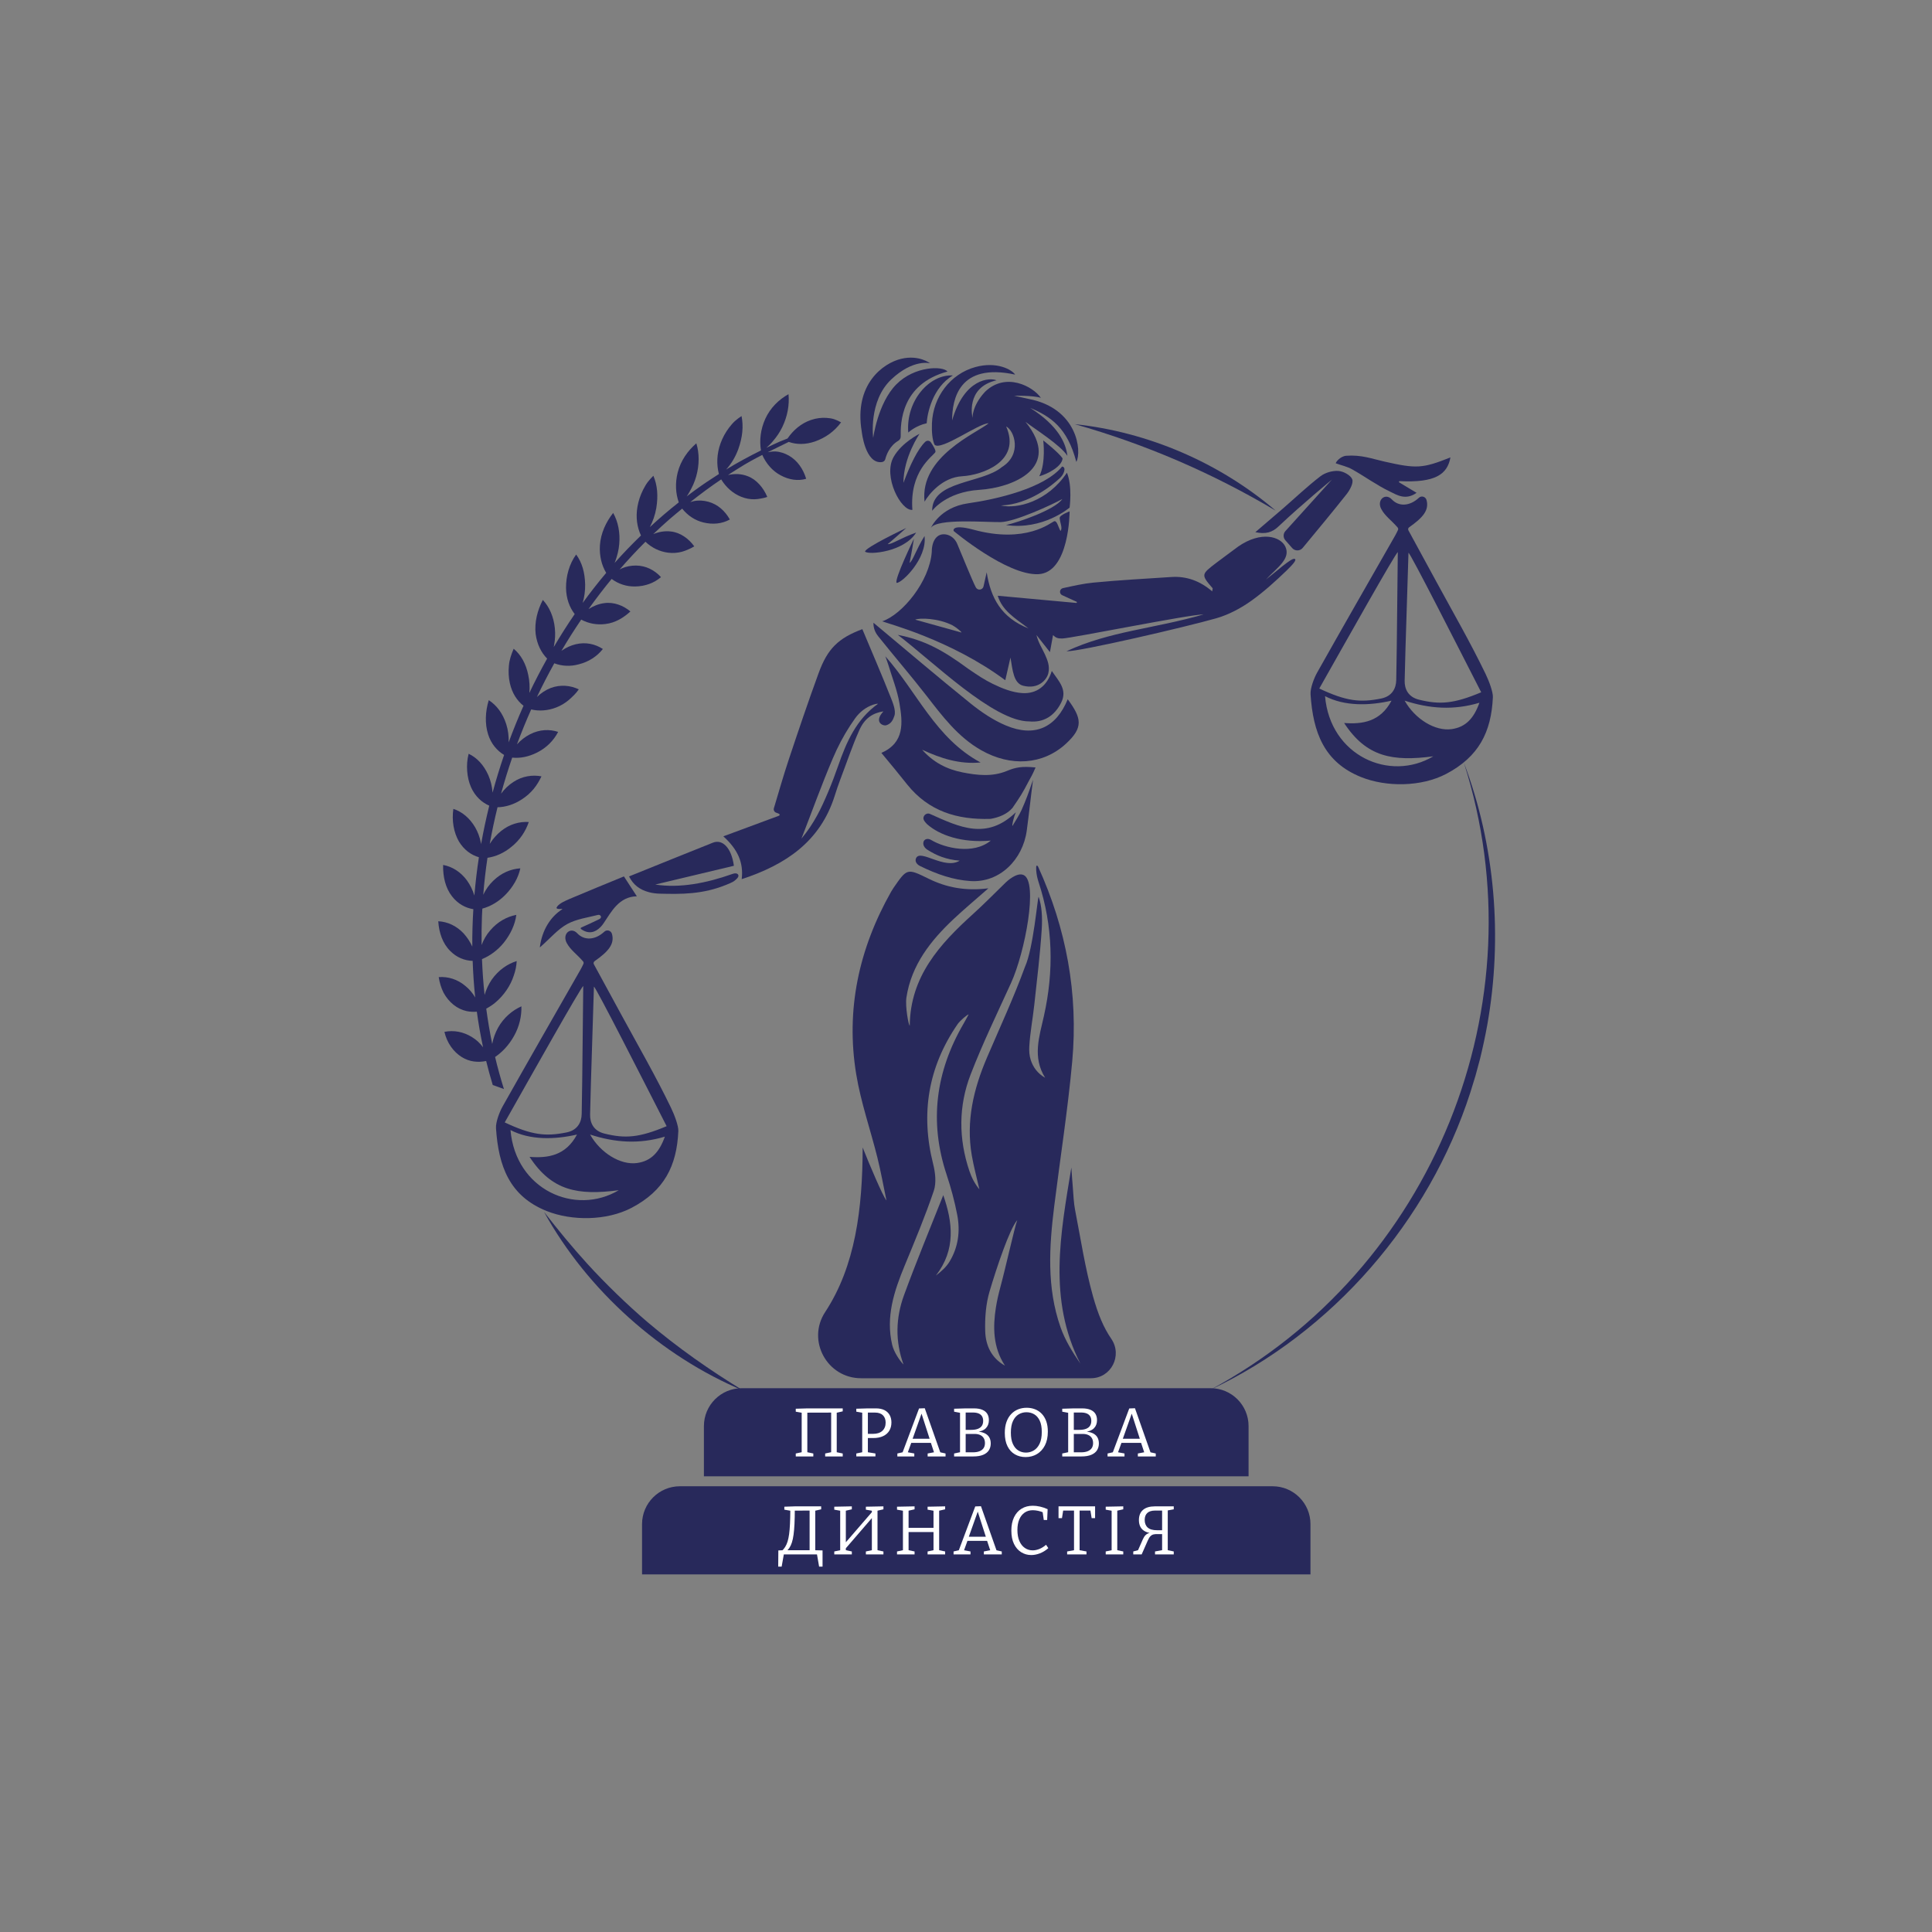 <?xml version="1.0" encoding="UTF-8" standalone="no"?> <svg xmlns:inkscape="http://www.inkscape.org/namespaces/inkscape" xmlns:sodipodi="http://sodipodi.sourceforge.net/DTD/sodipodi-0.dtd" xmlns:xlink="http://www.w3.org/1999/xlink" xmlns="http://www.w3.org/2000/svg" xmlns:svg="http://www.w3.org/2000/svg" version="1.1" id="svg1" width="1440" height="1440" viewBox="0 0 1440 1440" sodipodi:docname="logo.svg" inkscape:version="1.4 (86a8ad7, 2024-10-11)"><rect x="0" y="0" width="1440" height="1440" fill="#808080" stroke="none"/><defs id="defs1"><clipPath id="clipPath2"><path d="M 0,1080 H 1080 V 0 H 0 Z" transform="translate(-732.561,-199.913)" id="path2"></path></clipPath><clipPath id="clipPath4"><path d="M 0,1080 H 1080 V 0 H 0 Z" transform="translate(-568.64,-397.927)" id="path4"></path></clipPath><clipPath id="clipPath6"><path d="M 0,1080 H 1080 V 0 H 0 Z" transform="translate(-537.461,-726.414)" id="path6"></path></clipPath><clipPath id="clipPath8"><path d="M 0,1080 H 1080 V 0 H 0 Z" transform="translate(-337.852,-446.333)" id="path8"></path></clipPath><clipPath id="clipPath10"><path d="M 0,1080 H 1080 V 0 H 0 Z" transform="translate(-793.192,-688.883)" id="path10"></path></clipPath><clipPath id="clipPath12"><path d="M 0,1080 H 1080 V 0 H 0 Z" transform="translate(-490.844,-686.593)" id="path12"></path></clipPath><clipPath id="clipPath14"><path d="M 0,1080 H 1080 V 0 H 0 Z" transform="translate(-494.926,-713.097)" id="path14"></path></clipPath><clipPath id="clipPath16"><path d="M 0,1080 H 1080 V 0 H 0 Z" transform="translate(-488.269,-731.881)" id="path16"></path></clipPath><clipPath id="clipPath18"><path d="M 0,1080 H 1080 V 0 H 0 Z" transform="translate(-512.117,-600.334)" id="path18"></path></clipPath><clipPath id="clipPath20"><path d="M 0,1080 H 1080 V 0 H 0 Z" transform="translate(-501.883,-725.106)" id="path20"></path></clipPath><clipPath id="clipPath22"><path d="M 0,1080 H 1080 V 0 H 0 Z" transform="translate(-351.647,-590.077)" id="path22"></path></clipPath><clipPath id="clipPath24"><path d="M 0,1080 H 1080 V 0 H 0 Z" transform="translate(-718.548,-783.128)" id="path24"></path></clipPath><clipPath id="clipPath26"><path d="M 0,1080 H 1080 V 0 H 0 Z" transform="translate(-301.756,-550.358)" id="path26"></path></clipPath><clipPath id="clipPath28"><path d="M 0,1080 H 1080 V 0 H 0 Z" transform="translate(-752.527,-825.225)" id="path28"></path></clipPath><clipPath id="clipPath30"><path d="M 0,1080 H 1080 V 0 H 0 Z" transform="translate(-533.089,-783.188)" id="path30"></path></clipPath><clipPath id="clipPath32"><path d="M 0,1080 H 1080 V 0 H 0 Z" transform="translate(-520.33,-784.839)" id="path32"></path></clipPath><clipPath id="clipPath34"><path d="M 0,1080 H 1080 V 0 H 0 Z" transform="translate(-521.085,-794.468)" id="path34"></path></clipPath><clipPath id="clipPath36"><path d="M 0,1080 H 1080 V 0 H 0 Z" transform="translate(-583.177,-833.794)" id="path36"></path></clipPath><clipPath id="clipPath38"><path d="M 0,1080 H 1080 V 0 H 0 Z" transform="translate(-517.223,-833.022)" id="path38"></path></clipPath><clipPath id="clipPath40"><path d="M 0,1080 H 1080 V 0 H 0 Z" transform="translate(-507.726,-838.197)" id="path40"></path></clipPath><clipPath id="clipPath42"><path d="M 0,1080 H 1080 V 0 H 0 Z" transform="translate(-494.884,-823.343)" id="path42"></path></clipPath><clipPath id="clipPath44"><path d="M 0,1080 H 1080 V 0 H 0 Z" transform="translate(-506.58,-784.839)" id="path44"></path></clipPath><clipPath id="clipPath46"><path d="M 0,1080 H 1080 V 0 H 0 Z" transform="translate(-510.891,-778.868)" id="path46"></path></clipPath><clipPath id="clipPath48"><path d="M 0,1080 H 1080 V 0 H 0 Z" transform="translate(-455.54,-833.204)" id="path48"></path></clipPath><clipPath id="clipPath50"><path d="M 0,1080 H 1080 V 0 H 0 Z" transform="translate(-697.958,-254.723)" id="path50"></path></clipPath><clipPath id="clipPath52"><path d="M 0,1080 H 1080 V 0 H 0 Z" transform="translate(-818.261,-653.804)" id="path52"></path></clipPath><clipPath id="clipPath54"><path d="M 0,1080 H 1080 V 0 H 0 Z" transform="translate(-600.814,-842.892)" id="path54"></path></clipPath><clipPath id="clipPath56"><path d="M 0,1080 H 1080 V 0 H 0 Z" transform="translate(-415.675,-302.557)" id="path56"></path></clipPath><clipPath id="clipPath58"><path d="M 0,1080 H 1080 V 0 H 0 Z" transform="translate(-439.18,-213.416)" id="path58"></path></clipPath><clipPath id="clipPath60"><path d="M 0,1080 H 1080 V 0 H 0 Z" transform="translate(-466.362,-211.068)" id="path60"></path></clipPath><clipPath id="clipPath62"><path d="M 0,1080 H 1080 V 0 H 0 Z" transform="translate(-501.436,-211.068)" id="path62"></path></clipPath><clipPath id="clipPath64"><path d="M 0,1080 H 1080 V 0 H 0 Z" transform="translate(-541.4,-220.462)" id="path64"></path></clipPath><clipPath id="clipPath66"><path d="M 0,1080 H 1080 V 0 H 0 Z" transform="translate(-576.475,-210.721)" id="path66"></path></clipPath><clipPath id="clipPath68"><path d="M 0,1080 H 1080 V 0 H 0 Z" transform="translate(-596.535,-211.068)" id="path68"></path></clipPath><clipPath id="clipPath70"><path d="M 0,1080 H 1080 V 0 H 0 Z" transform="translate(-627.914,-236.287)" id="path70"></path></clipPath><clipPath id="clipPath72"><path d="M 0,1080 H 1080 V 0 H 0 Z" transform="translate(-649.629,-224.004)" id="path72"></path></clipPath><clipPath id="clipPath74"><path d="M 0,1080 H 1080 V 0 H 0 Z" transform="translate(-444.837,-265.835)" id="path74"></path></clipPath><clipPath id="clipPath76"><path d="M 0,1080 H 1080 V 0 H 0 Z" transform="translate(-489.113,-290.361)" id="path76"></path></clipPath><clipPath id="clipPath78"><path d="M 0,1080 H 1080 V 0 H 0 Z" transform="translate(-509.981,-275.23)" id="path78"></path></clipPath><clipPath id="clipPath80"><path d="M 0,1080 H 1080 V 0 H 0 Z" transform="translate(-543.823,-268.146)" id="path80"></path></clipPath><clipPath id="clipPath82"><path d="M 0,1080 H 1080 V 0 H 0 Z" transform="translate(-573.508,-267.992)" id="path82"></path></clipPath><clipPath id="clipPath84"><path d="M 0,1080 H 1080 V 0 H 0 Z" transform="translate(-604.27,-268.146)" id="path84"></path></clipPath><clipPath id="clipPath86"><path d="M 0,1080 H 1080 V 0 H 0 Z" transform="translate(-627.487,-275.23)" id="path86"></path></clipPath></defs><g id="layer-MC0" inkscape:groupmode="layer" inkscape:label="Слой 1"><g id="g86"><path id="path1" d="m 0,0 h -373.748 v 28.089 c 0,11.7 9.485,21.184 21.184,21.184 h 331.38 C -9.484,49.273 0,39.789 0,28.089 Z" style="fill:#28295b;fill-opacity:1;fill-rule:nonzero;stroke:none" transform="matrix(1.333,0,0,-1.333,976.749,1173.45)" clip-path="url(#clipPath2)"></path><path id="path3" d="m 0,0 c -4.241,-4.828 -11.43,-26.243 -15.434,-39.724 -2.118,-7.128 -2.712,-14.984 -2.467,-22.462 0.254,-7.793 3.401,-14.912 11.061,-19.186 -6.8,10.308 -6.779,21.768 -5.105,32.446 0.599,3.817 1.467,7.581 2.475,11.311 C -6.429,-26.357 -1.511,-4.117 0,0 m -27.188,114.997 c -0.409,0.233 -4.702,-3.287 -6.189,-5.453 -16.464,-23.976 -20.747,-50.01 -13.628,-78.192 1.204,-4.769 1.86,-10.508 0.345,-14.978 -4.801,-14.164 -10.582,-28.009 -16.302,-41.845 -5.89,-14.246 -10.654,-28.627 -6.955,-44.269 0.936,-3.962 4.21,-8.901 6.34,-10.976 -4.747,13.013 -4.36,26.121 0.258,38.741 6.909,18.877 14.652,37.449 21.962,55.953 5.272,-15.142 7.157,-30.421 -4.13,-44.958 3.027,2.302 5.757,4.734 7.583,7.72 4.938,8.071 6.112,17.07 4.358,26.194 -1.468,7.639 -3.521,15.218 -5.971,22.606 -9.811,29.588 -6.05,57.547 9.462,84.242 0.997,1.714 1.913,3.475 2.867,5.215 M -60.1,108.751 c 0.274,27.504 16.756,45.593 35.449,62.478 6.256,5.651 12.149,11.705 18.207,17.576 0.737,0.715 6.254,5.856 9.983,4.185 8.32,-3.729 0.808,-43.208 -6.964,-60.286 -7.75,-17.032 -15.95,-33.907 -22.673,-51.345 -6.781,-17.589 -6.738,-35.851 -0.66,-53.862 1.228,-3.639 2.975,-7.103 5.605,-10.287 -1.439,6.345 -3.16,12.641 -4.265,19.043 -3.309,19.155 1.015,37.177 8.52,54.701 7.201,16.816 14.93,33.448 21.195,50.61 4.821,10.614 7.084,39.227 7.667,39.243 1.808,-5.213 2.13,-11.315 1.736,-18.104 C 12.794,148.596 11.054,134.541 9.541,120.477 8.698,112.643 7.176,104.838 6.736,97.005 6.595,94.49 6.784,91.946 7.556,89.548 c 1.255,-3.901 3.783,-7.521 8.047,-9.935 -7.218,11.542 -3.271,22.969 -0.677,34.58 5.625,25.172 5.096,50.154 -2.945,74.688 -0.714,2.177 -1.224,4.423 -1.371,6.709 -0.174,2.708 0.248,3.31 1.063,2.05 C 27.439,163.008 34.188,126.626 30.75,88.791 28.295,61.784 24.055,34.941 20.704,8.013 c -2.838,-22.802 -4.286,-45.628 3.474,-67.809 2.525,-7.216 6.607,-13.887 11.138,-20.44 -18.295,35.786 -11.092,72.72 -5.06,109.668 0.281,-3.831 0.524,-7.665 0.853,-11.492 0.353,-4.099 0.462,-8.255 1.246,-12.275 3.145,-16.132 5.581,-32.483 10.015,-48.266 2.816,-10.025 5.899,-17.448 10.197,-23.709 6.428,-9.365 -0.039,-22.083 -11.397,-22.083 H -87.319 c -19.009,0 -30.517,21.129 -20.073,37.011 16.914,25.719 20.882,57.752 20.969,92.007 3.952,-9.957 11.222,-27.103 13.299,-29.615 -1.67,7.991 -3.092,16.042 -5.061,23.958 -3.867,15.553 -9.245,30.831 -11.841,46.578 -5.97,36.216 1.52,70.286 19.522,102.13 0.429,0.759 0.898,1.499 1.394,2.216 7.549,10.909 7.549,10.904 19.532,5.028 9.966,-4.888 20.483,-6.995 33.456,-5.373 -7.398,-6.505 -13.471,-11.568 -19.229,-16.965 -12.987,-12.171 -23.806,-25.809 -26.609,-44.053 -0.778,-5.061 1.2,-15.694 1.86,-15.778" style="fill:#28295b;fill-opacity:1;fill-rule:nonzero;stroke:none" transform="matrix(1.333,0,0,-1.333,758.187,909.431)" clip-path="url(#clipPath4)"></path><path id="path5" d="M 0,0 C 0.129,0.451 -3.438,3.215 -4.934,3.987 -12.926,8.116 -23.607,8.264 -25.856,7.2 -17.237,4.8 -8.619,2.4 0,0 m 51.194,-1.461 c -0.357,-1.971 -0.96,-5.297 -1.721,-9.497 -2.976,3.774 -5.139,6.516 -7.542,9.564 1.124,-4.405 2.988,-7.064 4.745,-10.854 1.372,-3.077 2.878,-6.494 1.877,-10.582 -0.903,-3.686 -5.65,-9.101 -14.11,-6.905 -5.328,1.384 -5.854,8.831 -7.043,15.732 -0.902,-3.947 -1.805,-7.894 -2.899,-12.676 -30.585,22.787 -66.91,31.998 -68.79,32.952 11.236,3.794 26.516,22.382 27.689,38.848 0.007,6.109 2.834,10.519 7.868,9.728 2.875,-0.451 5.2,-2.544 6.343,-5.22 C -0.356,44.868 6.3,28.38 8.059,25.204 c 1.032,-1.865 3.82,-1.469 4.287,0.612 0.586,2.615 1.172,5.229 1.758,7.844 2.25,-14.306 8.107,-25.329 23.417,-31.382 -8.169,6.138 -14.597,9.988 -17.249,18.285 14.632,-1.339 29.264,-2.679 43.896,-4.018 0.395,-0.036 0.54,0.508 0.178,0.673 -2.517,1.145 -5.028,2.289 -8.006,3.645 -1.841,0.838 -1.552,3.538 0.426,3.964 6.066,1.306 11.424,2.54 16.85,3.068 14.536,1.414 29.137,2.178 43.715,3.148 8.56,0.57 16.1,-2.224 22.871,-8.035 0.104,1.152 0.463,1.494 0.145,1.862 -6.492,7.505 -6.273,7.658 2.102,14.071 4.739,3.629 7.522,5.515 12.274,9.127 12.935,8.956 23.617,5.579 26.319,0.075 3.365,-6.855 -4.678,-11.908 -10.76,-18.505 5.369,4.158 14.075,12.076 15.951,11.569 1.492,-0.403 -0.75,-2.946 -4.39,-6.511 C 175.621,28.704 169.107,22.788 162.125,17.794 156.229,13.576 149.425,9.957 142.512,7.976 125.63,3.138 65.564,-10.797 58.706,-10.472 83.014,0.826 107.232,2.016 135.385,10.113 127.906,10.217 61.427,-3.248 56.349,-3.343 c -2.643,-0.049 -3.594,0.452 -5.155,1.882" style="fill:#28295b;fill-opacity:1;fill-rule:nonzero;stroke:none" transform="matrix(1.333,0,0,-1.333,716.615,471.448)" clip-path="url(#clipPath6)"></path><path id="path7" d="m 0,0 c -6.079,1.505 -8.09,6.055 -7.984,10.629 0.282,12.228 0.635,23.986 1.023,35.756 0.376,11.77 0.776,23.54 1.117,35.756 0.964,0 27.326,-51.947 40.659,-78.014 C 19.506,-2.305 11.699,-2.904 0,0 M 18.272,-16.473 C 9.042,-17.754 -2.203,-10.838 -7.988,-0.55 5.91,-5.065 19.401,-6.055 33.827,-1.717 30.747,-10.312 26.255,-15.356 18.272,-16.473 M -52.499,1.964 c 10.899,-5.679 24.66,-5.406 37.183,-2.514 -6.304,-11.856 -16.313,-13.277 -26.519,-12.49 12.44,-19.024 27.019,-21.656 49.877,-18.636 -24.359,-14.503 -57.681,0.257 -60.541,33.64 m 40.682,80.506 c -0.165,-12.216 -0.27,-23.998 -0.388,-35.767 -0.106,-11.782 -0.247,-23.54 -0.482,-35.768 -0.082,-4.574 -2.293,-9.042 -8.418,-10.288 -11.817,-2.411 -19.589,-1.482 -34.616,5.585 14.415,25.479 42.928,76.238 43.904,76.238 M 37.269,14.387 C 28.858,31.813 19.201,48.596 9.947,65.586 c -5.279,9.7 -10.606,19.448 -15.826,29.077 -0.329,0.588 -0.141,1.329 0.411,1.729 7.773,5.444 11.265,9.594 9.712,15.238 -0.517,1.881 -2.821,2.599 -4.244,1.27 -5.315,-4.927 -11.382,-4.962 -15.168,-0.917 -3.621,3.856 -8.619,-0.329 -5.879,-5.421 2.117,-3.939 5.585,-6.196 9.124,-10.276 0.341,-0.388 0.424,-0.952 0.2,-1.435 -0.376,-0.799 -0.964,-2.034 -1.505,-2.986 C -27.82,66.303 -42.493,40.788 -56.92,15.133 c -1.717,-3.058 -3.9,-8.744 -3.677,-12.154 1.387,-21.211 7.557,-38.006 28.368,-46.307 14.063,-5.609 33.534,-5.479 47.432,1.799 18.225,9.559 25.275,23.357 26.15,42.932 0.124,2.768 -2.033,8.736 -4.084,12.984" style="fill:#28295b;fill-opacity:1;fill-rule:nonzero;stroke:none" transform="matrix(1.333,0,0,-1.333,450.469,844.89)" clip-path="url(#clipPath8)"></path><path id="path9" d="m 0,0 c -6.079,1.505 -8.09,6.055 -7.984,10.629 0.283,12.228 0.635,23.986 1.023,35.756 0.376,11.77 0.776,23.54 1.117,35.756 0.964,0 27.326,-51.947 40.659,-78.014 C 19.506,-2.305 11.699,-2.904 0,0 M 18.272,-16.473 C 9.042,-17.755 -2.203,-10.838 -7.988,-0.55 5.91,-5.065 19.401,-6.055 33.827,-1.717 30.747,-10.312 26.255,-15.356 18.272,-16.473 M -52.499,1.964 c 10.899,-5.68 24.66,-5.406 37.183,-2.514 -6.304,-11.856 -16.313,-13.277 -26.519,-12.49 12.44,-19.024 27.019,-21.656 49.877,-18.636 -24.359,-14.503 -57.681,0.257 -60.541,33.64 m 40.682,80.506 c -0.165,-12.216 -0.27,-23.998 -0.388,-35.767 -0.106,-11.782 -0.247,-23.54 -0.482,-35.768 -0.082,-4.574 -2.293,-9.042 -8.418,-10.288 -11.817,-2.411 -19.589,-1.482 -34.616,5.585 14.415,25.479 42.928,76.238 43.904,76.238 M 37.27,14.387 C 28.858,31.813 19.201,48.596 9.947,65.586 c -5.279,9.7 -10.606,19.448 -15.826,29.077 -0.329,0.588 -0.141,1.329 0.411,1.729 7.773,5.444 11.265,9.594 9.713,15.238 -0.518,1.881 -2.822,2.599 -4.245,1.27 -5.315,-4.927 -11.382,-4.962 -15.168,-0.917 -3.621,3.856 -8.619,-0.329 -5.879,-5.421 2.117,-3.939 5.585,-6.196 9.124,-10.276 0.341,-0.388 0.424,-0.953 0.2,-1.435 -0.376,-0.799 -0.964,-2.034 -1.505,-2.986 -14.591,-25.562 -29.265,-51.077 -43.692,-76.732 -1.717,-3.058 -3.9,-8.744 -3.677,-12.154 1.388,-21.211 7.557,-38.006 28.368,-46.307 14.063,-5.609 33.534,-5.479 47.432,1.799 18.225,9.559 25.275,23.357 26.15,42.932 0.124,2.768 -2.033,8.736 -4.083,12.984" style="fill:#28295b;fill-opacity:1;fill-rule:nonzero;stroke:none" transform="matrix(1.333,0,0,-1.333,1057.589,521.49)" clip-path="url(#clipPath10)"></path><path id="path11" d="m 0,0 c -0.651,0.069 -1.67,-0.151 -2.828,-0.546 -4.038,-1.379 -7.481,-4.093 -9.969,-7.558 -0.983,-1.37 -1.898,-2.707 -2.781,-4.062 -3.778,-5.793 -6.987,-11.941 -9.695,-18.305 -6.417,-15.083 -11.916,-30.471 -17.589,-44.975 7.214,8.699 11.041,16.876 14.957,26.125 2.041,4.824 3.885,9.729 5.609,14.674 C -17.706,-21.484 -12.249,-8.745 0,0 M -8.791,41.714 C -3.389,28.828 2.034,16.277 7.072,3.574 8.169,0.808 10.092,-3.802 9.162,-6.65 8.323,-9.216 7.26,-11.153 4.641,-12.002 2.705,-12.63 -2.571,-10.207 3.007,-4.248 -3.06,-5.179 -7.55,-8.151 -10.508,-14.828 c -3.957,-8.819 -6.999,-18.05 -10.459,-27.086 -1.223,-3.194 -2.288,-6.444 -3.325,-9.703 -8.06,-25.315 -27.142,-38.339 -51.958,-46.451 1.115,9.282 -2.213,16.643 -10.264,23.939 11.09,4.109 21.097,7.818 31.107,11.528 0.489,0.181 0.5,0.868 0.018,1.064 -0.503,0.204 -1.071,0.434 -1.722,0.698 -0.943,0.383 -1.443,1.424 -1.149,2.399 2.751,9.141 5.323,18.238 8.309,27.197 5.398,16.201 10.863,32.388 16.728,48.424 4.961,13.562 10.907,19.476 24.432,24.533" style="fill:#28295b;fill-opacity:1;fill-rule:nonzero;stroke:none" transform="matrix(1.333,0,0,-1.333,654.459,524.543)" clip-path="url(#clipPath12)"></path><path id="path13" d="m 0,0 c 17.703,-19.893 28.129,-45.917 53.249,-59.333 -11.734,-1.122 -22.316,2.298 -32.691,7.124 6.231,-7.044 13.782,-10.95 22.693,-12.698 8.065,-1.581 16.447,-2.558 24.591,0.796 5.009,2.063 8.311,2.738 16.142,1.988 -2.102,-4.904 -2.352,-4.854 -3.703,-7.455 -3.63,-6.991 -4.953,-8.982 -9.231,-15.211 -2.927,-3.377 -7.494,-5.287 -12.245,-6.087 -18.751,-0.592 -34.633,4.306 -46.595,19.221 -4.617,5.757 -9.314,11.607 -14.432,17.664 13.089,5.769 11.933,16.949 10.092,27.793 C 6.643,-18.972 3.846,-12.011 1.718,-4.941 1.216,-3.273 0.576,-1.646 0,0" style="fill:#28295b;fill-opacity:1;fill-rule:nonzero;stroke:none" transform="matrix(1.333,0,0,-1.333,659.901,489.205)" clip-path="url(#clipPath14)"></path><path id="path15" d="m 0,0 c 18.085,-15.093 36.01,-30.384 54.346,-45.166 6.013,-4.848 12.687,-9.34 19.767,-12.305 16.056,-6.723 28.002,-1.233 34.505,14.686 7.889,-10.655 8.802,-15.842 -0.967,-24.839 C 94.749,-79.507 76.725,-80.63 60.247,-71.273 47.168,-63.847 38.476,-52.152 29.481,-40.587 20.68,-29.273 11.685,-18.862 2.73,-7.659 0.979,-5.468 -0.064,-3.105 0,0" style="fill:#28295b;fill-opacity:1;fill-rule:nonzero;stroke:none" transform="matrix(1.333,0,0,-1.333,651.026,464.158)" clip-path="url(#clipPath16)"></path><path id="path17" d="M 0,0 C 2.458,5.16 15.883,-6.699 24.364,-1.446 16.784,-0.845 11.362,1.446 6.276,4.671 4.953,5.51 3.339,7.348 4.288,9.512 5.241,11.05 7.121,10.915 8.461,10.079 16.058,5.559 32.019,1.756 41.754,9.776 25.364,8.311 12.885,12.938 6.101,18.968 5.495,19.64 4.84,20.273 4.385,21.146 c -1.123,2.156 1.194,4.511 3.413,3.518 16.398,-7.344 31.657,-14.862 47.991,0.97 -1.213,-2.717 -2.313,-7.452 -1.93,-7.679 1.662,2.795 3.788,5.995 5.105,8.945 2.45,5.49 3.826,9.28 6.418,16.887 C 64.107,34.316 63.151,24.802 61.856,15.335 59.646,-0.82 46.791,-13.917 30.368,-12.853 20.81,-12.234 11.685,-9.104 2.074,-4.385 1.388,-4.049 -1.154,-2.421 0,0" style="fill:#28295b;fill-opacity:1;fill-rule:nonzero;stroke:none" transform="matrix(1.333,0,0,-1.333,682.822,639.555)" clip-path="url(#clipPath18)"></path><path id="path19" d="m 0,0 c 14.923,-2.954 24.991,-8.388 39.4,-18.995 5.345,-3.639 8.95,-6.081 13.676,-8.388 5.208,-2.543 11.027,-4.886 16.693,-5.186 7.746,-0.41 13.681,3.862 16.333,12.386 3.939,-5.808 8.839,-10.476 5.262,-17.663 -3.673,-7.38 -9.779,-11.341 -17.901,-10.545 C 53.61,-48.492 19.4,-14.732 0,0" style="fill:#28295b;fill-opacity:1;fill-rule:nonzero;stroke:none" transform="matrix(1.333,0,0,-1.333,669.178,473.192)" clip-path="url(#clipPath20)"></path><path id="path21" d="M 0,0 C 16.024,6.46 31.429,12.724 46.881,18.87 52.242,21.003 57.271,15.966 58.615,5.947 43.5,2.341 28.222,-1.304 14.669,-4.537 c 13.627,-2.136 28.55,0.741 43.204,5.939 2.801,1.03 4.121,-0.715 2.751,-2.272 -1.839,-2.083 -3.173,-2.534 -6.022,-3.714 -13.33,-5.519 -25.547,-5.361 -37.303,-5.063 -2.09,0.053 -4.18,0.281 -6.197,0.829 C 5.979,-7.427 2.365,-4.752 0,0" style="fill:#28295b;fill-opacity:1;fill-rule:nonzero;stroke:none" transform="matrix(1.333,0,0,-1.333,468.863,653.231)" clip-path="url(#clipPath22)"></path><path id="path23" d="m 0,0 c 8.744,9.678 17.365,19.221 25.986,28.763 0,0 -17.05,-14.043 -29.446,-25.809 -3.89,-3.82 -7.538,-4.78 -13.357,-3.575 5.519,4.728 10.471,8.927 15.375,13.181 6.984,6.059 13.705,12.454 21.018,18.082 2.624,2.021 6.7,3.195 9.999,2.982 2.819,-0.182 6.885,-2.354 7.784,-4.663 0.815,-2.093 -1.32,-6.019 -3.158,-8.344 C 26.22,10.523 17.967,0.643 9.666,-9.411 8.155,-11.241 5.365,-11.288 3.8,-9.505 2.535,-8.065 1.265,-6.618 -0.038,-5.134 -1.328,-3.664 -1.311,-1.451 0,0" style="fill:#28295b;fill-opacity:1;fill-rule:nonzero;stroke:none" transform="matrix(1.333,0,0,-1.333,958.065,395.83)" clip-path="url(#clipPath24)"></path><path id="path25" d="m 0,0 c 1.2,9.81 6.116,17.271 12.521,21.357 0.11,0.071 0.046,0.23 -0.084,0.219 -3.77,-0.317 -3.277,0.625 -2.621,1.456 1.403,1.777 4.759,3.217 6.781,4.079 10.157,4.332 20.394,8.477 30.434,12.618 2.531,-3.894 4.726,-7.27 7.225,-11.114 C 44.21,28.413 39.986,19.9 35.715,13.606 35.184,12.823 34.604,12.072 33.941,11.397 30.916,8.319 27.193,7.312 23.042,10.315 c -0.295,0.213 -0.23,0.677 0.102,0.825 3.501,1.561 6.66,2.987 10.069,4.668 0.614,0.303 1.17,0.907 0.949,1.555 -0.223,0.657 -0.911,1.022 -1.583,0.851 C 26.784,16.741 20.63,15.94 15.518,13.196 10.094,10.286 5.868,5.143 0,0" style="fill:#28295b;fill-opacity:1;fill-rule:nonzero;stroke:none" transform="matrix(1.333,0,0,-1.333,402.342,706.19)" clip-path="url(#clipPath26)"></path><path id="path27" d="m 0,0 c 8.542,0.645 14.515,-1.713 21.483,-3.278 17.662,-3.966 21.118,-3.92 36.801,2.355 -1.683,-9.435 -8.416,-14.266 -28.379,-13.265 -0.406,0.021 -0.576,-0.511 -0.227,-0.72 3.142,-1.886 6.02,-3.613 9.678,-5.809 -6.159,-4.371 -10.967,-1.185 -14.906,0.705 -7.335,3.52 -13.996,8.419 -21.119,12.421 -2.789,1.567 -6.066,2.266 -9.12,3.361 C -5.995,-3.648 -3.258,-0.246 0,0" style="fill:#28295b;fill-opacity:1;fill-rule:nonzero;stroke:none" transform="matrix(1.333,0,0,-1.333,1003.369,339.701)" clip-path="url(#clipPath28)"></path><path id="path29" d="m 0,0 c 0,0 29.72,-24.917 47.282,-24.166 17.562,0.75 17.562,35.123 17.562,35.123 0,0 -5.704,-2.101 -5.554,-3.752 C 59.44,4.653 61.091,1.501 59.74,0 58.389,2.402 57.789,6.004 56.138,5.404 54.487,4.803 40.527,-7.355 10.957,0.751 -1.501,4.053 0,0 0,0" style="fill:#28295b;fill-opacity:1;fill-rule:nonzero;stroke:none" transform="matrix(1.333,0,0,-1.333,710.785,395.75)" clip-path="url(#clipPath30)"></path><path id="path31" d="m 0,0 c 0,0 4.953,11.558 20.864,13.809 15.911,2.252 42.629,8.406 52.536,20.564 1.501,-0.225 1.501,-1.538 1.125,-2.795 -0.412,-1.381 -1.228,-2.6 -2.279,-3.586 C 68.367,24.35 55.14,13.111 39.177,12.609 c 9.006,-2.102 26.117,2.101 36.925,18.312 3.152,-7.505 1.501,-19.513 1.501,-19.513 0,0 -14.861,-12.759 -35.575,-9.757 6.755,1.501 27.169,8.392 31.522,14.56 C 68.146,13.209 47.114,3.452 39.017,3.302 30.921,3.152 3.152,5.554 0,0" style="fill:#28295b;fill-opacity:1;fill-rule:nonzero;stroke:none" transform="matrix(1.333,0,0,-1.333,693.774,393.548)" clip-path="url(#clipPath32)"></path><path id="path33" d="m 0,0 c 0,0 7.555,10.507 26.368,11.708 18.813,1.201 46.631,12.408 25.817,38.026 5.204,-4.003 19.614,-13.009 23.416,-19.013 -0.8,7.005 -5.003,16.811 -20.814,26.818 11.408,-4.803 20.814,-11.008 25.817,-30.221 3.203,6.005 0.601,30.021 -26.617,35.224 l -8.206,1.802 c 0,0 10.807,0.2 15.01,-1.201 -4.403,6.404 -19.613,14.61 -31.221,3.402 -7.405,-8.005 -7.005,-14.61 -7.005,-14.61 0,0 -4.203,17.012 13.409,21.014 -3.602,1.601 -18.012,1.201 -24.816,-22.415 0,11.808 3.802,32.422 35.223,25.617 C 44.625,78.853 36.235,83.652 24.25,80.393 10.13,76.553 0.489,63.604 -0.121,48.983 -0.329,43.986 0.131,39.447 1.351,36.925 4.953,33.323 25.968,48.933 31.571,48.933 24.767,43.329 -7.055,30.32 -4.253,5.103 c 2.402,4.203 10.007,13.61 21.014,14.21 11.008,0.6 33.223,8.206 24.617,27.819 C 45.981,44.93 50.416,31.521 39.017,24.467 27.919,15.16 -0.15,16.952 0,0" style="fill:#28295b;fill-opacity:1;fill-rule:nonzero;stroke:none" transform="matrix(1.333,0,0,-1.333,694.781,380.71)" clip-path="url(#clipPath34)"></path><path id="path35" d="m 0,0 c 0,0 1.601,-12.508 -2.201,-20.014 4.903,1.301 12.798,5.595 13.008,10.007 C 8.606,-6.705 0,0 0,0" style="fill:#28295b;fill-opacity:1;fill-rule:nonzero;stroke:none" transform="matrix(1.333,0,0,-1.333,777.57,328.274)" clip-path="url(#clipPath36)"></path><path id="path37" d="M 0,0 C 0.936,0.896 2.444,0.762 3.164,-0.315 4.406,-2.172 6.18,-5 5.614,-5.833 3.847,-8.432 -8.796,-16.44 -7.195,-38.055 c -6.404,-0.7 -16.642,18.819 -10.472,29.623 4.665,8.171 14.475,12.906 14.475,12.906 0,0 -9.006,-13.008 -9.006,-27.418 C -8.556,-13.059 -4.175,-3.999 0,0" style="fill:#28295b;fill-opacity:1;fill-rule:nonzero;stroke:none" transform="matrix(1.333,0,0,-1.333,689.63,329.303)" clip-path="url(#clipPath38)"></path><path id="path39" d="m 0,0 c 0,0 3.875,3.78 10.307,5.204 0.3,5.303 3.137,19.916 14.645,26.72 C 11.943,32.725 -1.439,17.829 0,0" style="fill:#28295b;fill-opacity:1;fill-rule:nonzero;stroke:none" transform="matrix(1.333,0,0,-1.333,676.969,322.404)" clip-path="url(#clipPath40)"></path><path id="path41" d="M 0,0 C 0.601,2.347 2.407,7.413 7.216,10.227 8.093,10.74 8.639,11.668 8.623,12.685 8.509,19.999 8.659,41.884 34.758,48.977 32.256,52.179 16.445,52.179 6.138,41.772 -4.169,31.365 -6.77,11.868 -6.77,11.868 c 0,0 -2.743,20.575 10.106,32.706 12.343,11.652 21.715,9.006 21.715,9.006 0,0 -6.204,4.903 -16.211,2.502 C -1.167,53.68 -17.618,41.9 -13.175,15.454 c 0,0 1.894,-18.392 11.328,-17.095 C -0.955,-1.518 -0.223,-0.872 0,0" style="fill:#28295b;fill-opacity:1;fill-rule:nonzero;stroke:none" transform="matrix(1.333,0,0,-1.333,659.845,342.209)" clip-path="url(#clipPath42)"></path><path id="path43" d="m 0,0 c 0,0 -23.204,-10.957 -23.01,-13.209 2.146,-1.951 21.859,-0.15 28.564,10.657 C -3.002,-5.554 -8.256,-9.306 -10.357,-9.006 -7.205,-6.454 0,0 0,0" style="fill:#28295b;fill-opacity:1;fill-rule:nonzero;stroke:none" transform="matrix(1.333,0,0,-1.333,675.44,393.548)" clip-path="url(#clipPath44)"></path><path id="path45" d="m 0,0 c 0,0 -11.224,-23.076 -9.662,-24.71 2.895,-0.177 17.133,13.576 15.59,26.2 -4.789,-7.7 -6.534,-13.916 -8.36,-14.998 C -1.573,-9.544 0,0 0,0" style="fill:#28295b;fill-opacity:1;fill-rule:nonzero;stroke:none" transform="matrix(1.333,0,0,-1.333,681.189,401.51)" clip-path="url(#clipPath46)"></path><path id="path47" d="m 0,0 c -5.249,-1.8 -10.258,-1.784 -14.635,-0.228 -3.916,-1.952 -7.845,-3.837 -11.757,-5.773 1.469,0.303 2.946,0.46 4.406,0.42 2.586,-0.152 5.157,-1.007 7.515,-2.363 4.734,-2.751 7.914,-7.424 9.586,-12.913 -4.63,-1.355 -9.636,-0.584 -14.317,1.963 -4.472,2.371 -8.026,6.429 -10.225,11.38 -4.488,-2.28 -8.936,-4.699 -13.287,-7.486 -1.984,-1.196 -3.925,-2.495 -5.882,-3.758 3.715,0.873 7.539,0.74 11.086,-0.672 2.47,-0.942 4.654,-2.563 6.488,-4.586 1.827,-2.001 3.292,-4.371 4.397,-6.97 -1.154,-0.418 -2.339,-0.72 -3.547,-0.903 -1.2,-0.202 -2.383,-0.408 -3.604,-0.421 -2.431,-0.056 -4.927,0.389 -7.413,1.378 -4.64,1.853 -8.533,5.321 -11.217,9.739 -5.901,-3.969 -11.66,-8.254 -17.317,-12.731 0.719,0.243 1.442,0.456 2.171,0.616 2.61,0.513 5.354,0.318 7.969,-0.386 5.258,-1.451 9.318,-5.114 12.018,-9.925 -4.386,-2.436 -9.556,-2.923 -14.712,-1.673 -4.702,1.102 -8.851,3.874 -11.94,7.751 -2.386,-1.958 -4.771,-3.92 -7.116,-5.949 -3.074,-2.682 -6.082,-5.463 -9.049,-8.298 3.167,1.31 6.53,1.868 9.861,1.461 2.652,-0.288 5.134,-1.276 7.353,-2.755 2.205,-1.454 4.117,-3.348 5.709,-5.549 -1.079,-0.682 -2.21,-1.261 -3.386,-1.733 -1.156,-0.504 -2.308,-0.981 -3.528,-1.298 -2.425,-0.654 -5.008,-0.847 -7.684,-0.52 -4.822,0.595 -9.233,2.789 -12.696,6.124 -4.992,-4.983 -9.826,-10.171 -14.482,-15.562 0.402,0.222 0.801,0.451 1.21,0.647 2.527,1.125 5.307,1.629 8.06,1.606 5.54,-0.077 10.293,-2.556 13.899,-6.466 -3.936,-3.401 -9.017,-5.151 -14.423,-5.233 -4.81,-0.119 -9.394,1.411 -13.172,4.213 -4.485,-5.443 -8.786,-11.077 -12.917,-16.865 2.706,1.737 5.667,2.925 8.759,3.329 2.703,0.394 5.408,0.04 7.895,-0.801 2.482,-0.833 4.753,-2.159 6.762,-3.856 -3.924,-3.545 -8.411,-6.347 -13.95,-7.01 -4.81,-0.624 -9.525,0.283 -13.554,2.462 -3.881,-5.708 -7.588,-11.56 -11.11,-17.542 0.1,0.078 0.192,0.169 0.294,0.245 2.393,1.651 5.019,2.871 7.794,3.528 5.555,1.321 10.778,0.154 15.127,-2.661 -3.31,-4.211 -7.979,-7.208 -13.475,-8.57 -4.676,-1.297 -9.444,-1.048 -13.683,0.57 -3.433,-6.169 -6.688,-12.454 -9.725,-18.854 2.296,2.197 4.917,3.966 7.798,5.082 5.465,1.992 10.981,1.418 15.618,-0.792 -1.502,-2.256 -3.552,-4.144 -5.556,-5.933 -2.061,-1.754 -4.444,-3.189 -7.109,-4.222 -4.661,-1.801 -9.52,-2.13 -13.946,-1.082 -2.863,-6.412 -5.508,-12.926 -7.957,-19.515 2.13,2.339 4.665,4.29 7.423,5.695 5.284,2.654 10.72,2.857 15.603,1.266 -2.503,-4.854 -6.526,-8.915 -11.816,-11.568 -4.634,-2.309 -9.331,-3.294 -13.869,-2.815 -2.294,-6.657 -4.38,-13.384 -6.233,-20.169 1.894,2.583 4.227,4.834 6.899,6.558 4.988,3.279 10.623,4.096 15.692,3.133 -1.186,-2.495 -2.595,-4.887 -4.375,-7.056 -1.794,-2.165 -3.966,-4.106 -6.489,-5.735 -4.348,-2.872 -9.074,-4.401 -13.702,-4.485 -1.682,-6.812 -3.14,-13.669 -4.357,-20.557 0.09,0.154 0.166,0.315 0.258,0.467 1.662,2.579 3.706,4.902 6.101,6.813 4.756,3.834 10.23,5.352 15.477,5.027 -1.769,-5.201 -4.929,-10.069 -9.724,-13.896 -4.04,-3.368 -8.716,-5.456 -13.371,-6.118 -1.034,-6.873 -1.818,-13.767 -2.365,-20.666 1.377,2.904 3.24,5.602 5.653,7.89 4.496,4.358 9.79,6.537 15.072,6.879 -1.117,-5.328 -4.127,-10.499 -8.401,-14.854 -3.749,-3.788 -8.238,-6.416 -12.834,-7.663 -0.075,-1.43 -0.166,-2.86 -0.219,-4.29 -0.208,-5.371 -0.26,-10.729 -0.189,-16.067 1.094,2.932 2.664,5.723 4.835,8.205 4.142,4.847 9.303,7.656 14.569,8.655 -0.675,-5.377 -3.205,-10.827 -7.055,-15.636 -3.418,-4.159 -7.664,-7.283 -12.138,-9.095 0.264,-6.731 0.746,-13.421 1.455,-20.051 0.86,3.018 2.212,5.957 4.04,8.629 3.749,5.286 8.7,8.696 13.913,10.339 -0.116,-2.69 -0.675,-5.446 -1.663,-8.192 -0.878,-2.719 -2.203,-5.432 -3.984,-8.049 -1.782,-2.617 -3.872,-4.923 -6.156,-6.86 -1.633,-1.405 -3.406,-2.535 -5.227,-3.519 0.89,-6.654 2.001,-13.24 3.342,-19.737 0.59,3.132 1.71,6.256 3.311,9.153 3.15,5.61 7.955,9.628 13.017,11.883 0.115,-5.365 -1.017,-11.048 -4.18,-16.664 -2.756,-4.893 -6.36,-8.827 -10.538,-11.659 1.426,-6.076 3.108,-12.039 4.933,-17.928 l -6.246,2.252 c -1.334,4.442 -2.591,8.911 -3.689,13.432 -4.581,-0.961 -9.404,-0.447 -13.57,2.144 -4.8,2.984 -8.367,8.07 -9.763,14.147 5.321,1.058 10.638,0.033 15.439,-2.951 2.481,-1.51 4.505,-3.449 6.162,-5.675 -1.389,6.575 -2.58,13.206 -3.48,19.904 -1.936,-0.166 -3.875,-0.068 -5.774,0.341 -2.553,0.577 -5.011,1.734 -7.262,3.53 -2.25,1.796 -4.108,4.087 -5.554,6.707 -1.337,2.647 -2.242,5.629 -2.721,8.756 5.29,0.391 10.556,-1.274 14.858,-4.909 2.274,-1.831 4.104,-4.022 5.537,-6.46 -0.714,6.773 -1.178,13.59 -1.413,20.439 -4.564,0.151 -8.955,1.895 -12.555,5.551 -4.22,4.157 -6.273,10.192 -6.682,16.61 5.235,-0.27 10.267,-2.607 14.182,-6.804 1.979,-2.189 3.624,-4.677 4.844,-7.367 -0.052,6.955 0.165,13.933 0.589,20.914 -4.494,0.715 -8.681,3.024 -11.911,7.176 -3.708,4.716 -5.14,11.056 -4.987,17.568 5.091,-0.93 9.844,-3.918 13.316,-8.638 1.84,-2.576 3.229,-5.44 4.157,-8.461 0.611,7.143 1.438,14.281 2.532,21.4 -4.376,1.277 -8.309,4.133 -11.126,8.745 -3.004,5.192 -4.092,11.793 -3.158,18.301 4.876,-1.571 9.185,-5.162 12.215,-10.362 1.495,-2.601 2.52,-5.391 3.094,-8.269 0.081,-0.349 0.137,-0.704 0.205,-1.056 1.276,7.2 2.808,14.363 4.565,21.484 -4.203,1.829 -7.878,5.216 -10.154,10.219 -1.237,2.807 -1.952,5.894 -2.189,9.094 -0.251,3.204 -0.017,6.519 0.816,9.709 4.69,-2.202 8.466,-6.316 10.991,-11.94 1.383,-3.148 2.124,-6.455 2.387,-9.804 1.919,7.089 4.066,14.124 6.451,21.08 -3.939,2.363 -7.291,6.249 -8.943,11.509 -1.882,5.939 -1.587,12.764 0.356,19.117 4.405,-2.797 7.901,-7.481 9.777,-13.418 1.081,-3.352 1.451,-6.76 1.358,-10.157 2.542,6.906 5.303,13.727 8.296,20.445 -3.639,2.858 -6.41,7.105 -7.642,12.672 -0.696,3.139 -0.848,6.434 -0.528,9.727 0.262,3.325 1.37,6.436 2.67,9.487 4.065,-3.37 6.89,-8.429 8.143,-14.62 0.746,-3.382 0.926,-6.776 0.626,-10.08 3.092,6.517 6.428,12.906 9.938,19.188 -3.296,3.344 -5.648,7.99 -6.42,13.783 -0.708,6.443 0.943,13.156 4.017,19.03 3.66,-3.899 6.086,-9.454 6.725,-15.848 0.318,-3.2 0.158,-6.353 -0.421,-9.369 -0.059,-0.389 -0.14,-0.772 -0.209,-1.158 3.709,6.291 7.599,12.465 11.725,18.461 -2.92,3.767 -4.745,8.705 -4.846,14.577 -0.066,6.561 1.813,13.485 5.661,18.73 1.605,-2.183 2.852,-4.737 3.69,-7.542 0.831,-2.8 1.247,-5.845 1.338,-9.188 0.06,-3.61 -0.436,-7.086 -1.383,-10.345 4.189,5.772 8.576,11.376 13.15,16.81 -2.518,4.18 -3.883,9.43 -3.509,15.437 0.466,6.723 3.375,12.947 7.397,18.07 2.743,-4.819 3.998,-10.984 3.391,-17.54 -0.292,-3.296 -1.091,-6.353 -2.151,-9.301 -0.128,-0.379 -0.278,-0.743 -0.417,-1.114 4.714,5.322 9.65,10.421 14.736,15.354 -2.151,4.552 -3.008,10.035 -1.977,16.044 0.569,3.329 1.664,6.537 3.164,9.513 0.757,1.477 1.587,2.941 2.551,4.249 0.984,1.275 2.054,2.475 3.191,3.585 1.115,-2.587 1.822,-5.455 2.091,-8.474 0.254,-2.993 0.102,-6.188 -0.446,-9.55 -0.673,-3.906 -1.926,-7.495 -3.625,-10.693 5.224,4.819 10.6,9.458 16.183,13.832 -1.736,4.906 -2.12,10.653 -0.592,16.746 1.698,6.63 5.632,12.134 10.416,16.268 1.708,-5.508 1.749,-11.996 -0.057,-18.412 -0.895,-3.233 -2.233,-6.088 -3.788,-8.792 -0.478,-0.861 -0.995,-1.679 -1.531,-2.476 1.605,1.203 3.18,2.443 4.813,3.607 4.321,3.141 8.725,6.097 13.184,8.914 -1.379,5.261 -1.252,11.216 0.944,17.24 1.163,3.193 2.804,6.138 4.787,8.748 0.996,1.29 2.055,2.563 3.223,3.618 1.174,1.035 2.416,1.974 3.705,2.806 0.579,-2.868 0.716,-5.918 0.409,-9.01 -0.315,-3.07 -1.062,-6.217 -2.211,-9.452 -1.645,-4.499 -3.997,-8.342 -6.823,-11.431 6.386,3.867 12.896,7.405 19.486,10.668 -0.925,5.558 -0.283,11.712 2.438,17.73 2.859,6.204 7.628,10.766 12.954,13.725 0.597,-5.943 -0.575,-12.456 -3.492,-18.441 -1.456,-3.016 -3.258,-5.564 -5.249,-7.867 -1.134,-1.374 -2.362,-2.574 -3.636,-3.676 2.482,1.191 4.97,2.357 7.472,3.468 1.451,0.592 2.905,1.177 4.363,1.741 3.246,4.735 7.655,8.482 13.046,10.335 2.936,1.012 5.913,1.383 8.805,1.191 1.434,-0.116 2.893,-0.292 4.23,-0.742 1.331,-0.461 2.622,-1.054 3.856,-1.766 C 12.763,8.183 10.553,5.987 8.1,4.201 5.657,2.433 2.961,1.055 0,0" style="fill:#28295b;fill-opacity:1;fill-rule:nonzero;stroke:none" transform="matrix(1.333,0,0,-1.333,607.387,329.062)" clip-path="url(#clipPath48)"></path><path id="path49" d="m 0,0 h -304.541 v 28.089 c 0,11.7 9.485,21.184 21.184,21.184 H -21.184 C -9.484,49.273 0,39.789 0,28.089 Z" style="fill:#28295b;fill-opacity:1;fill-rule:nonzero;stroke:none" transform="matrix(1.333,0,0,-1.333,930.611,1100.369)" clip-path="url(#clipPath50)"></path><path id="path51" d="m 0,0 c 17.58,-46.344 21.823,-97.881 13.137,-146.76 -1.063,-5.972 -2.619,-13.19 -4.068,-19.079 -0.564,-2.091 -1.998,-7.401 -2.543,-9.42 -0.607,-1.988 -2.239,-7.277 -2.869,-9.327 -23.268,-72.077 -77.053,-134.066 -145.589,-166.299 C -17.115,-283.941 43.263,-134.881 0,0" style="fill:#272a5b;fill-opacity:1;fill-rule:nonzero;stroke:none" transform="matrix(1.333,0,0,-1.333,1091.015,568.261)" clip-path="url(#clipPath52)"></path><path id="path53" d="M 0,0 C 41.014,-4.358 80.955,-21.553 112.312,-48.345 77.03,-27.384 39.496,-11.166 0,0" style="fill:#272a5b;fill-opacity:1;fill-rule:nonzero;stroke:none" transform="matrix(1.333,0,0,-1.333,801.085,316.144)" clip-path="url(#clipPath54)"></path><path id="path55" d="m 0,0 c -46.165,19.24 -87.434,56.221 -111.593,100.019 7.775,-10.006 15.759,-19.733 24.21,-29.018 C -77.144,59.808 -65.204,48.198 -53.652,38.328 -36.898,24.139 -18.797,11.421 0,0" style="fill:#272a5b;fill-opacity:1;fill-rule:nonzero;stroke:none" transform="matrix(1.333,0,0,-1.333,554.234,1036.591)" clip-path="url(#clipPath56)"></path><path id="path57" d="m 0,0 h 14.053 l -0.655,-0.847 v 23.794 l 0.578,-0.77 -9.356,-0.038 0.501,0.692 C 5.121,19.776 5.063,17.082 4.947,14.746 4.832,12.41 4.659,10.389 4.428,8.683 4.197,6.975 3.882,5.512 3.484,4.293 3.086,3.073 2.605,2.054 2.041,1.232 1.476,0.41 0.821,-0.282 0.077,-0.847 Z m -0.27,1.829 c 0.54,0.859 0.988,1.867 1.348,3.023 0.359,1.155 0.648,2.541 0.866,4.158 0.218,1.617 0.379,3.535 0.481,5.756 0.103,2.219 0.167,4.818 0.193,7.796 l 0.616,-0.578 -3.965,0.694 v 1.655 l 5.813,0.192 H 19.867 V 22.87 l -3.85,-0.886 0.539,0.732 V -0.847 L 15.978,0 20.637,-0.115 v -9.048 h -1.926 l -1.232,7.123 0.386,-0.309 H -1.309 l 0.347,0.309 -1.271,-7.123 H -4.158 L -4.081,-0.115 -1.155,0 -2.233,-0.5 c 0.77,0.692 1.424,1.469 1.963,2.329" style="fill:#ffffff;fill-opacity:1;fill-rule:nonzero;stroke:none" transform="matrix(1.333,0,0,-1.333,585.573,1155.445)" clip-path="url(#clipPath58)"></path><path id="path59" d="M 0,0 V 1.656 L 3.812,2.464 3.311,1.771 V 25.064 L 3.927,24.333 0,25.026 v 1.656 l 9.818,0.192 V 25.219 L 5.929,24.333 6.468,25.064 V 5.968 L 5.891,6.122 21.407,24.063 21.021,23.14 v 1.924 l 0.578,-0.731 -3.927,0.693 v 1.656 l 9.818,0.192 v -1.655 l -3.85,-0.886 0.539,0.731 V 1.771 L 23.64,2.464 27.49,1.656 V 0 h -9.818 v 1.656 l 3.85,0.808 -0.501,-0.693 V 21.215 L 21.599,20.983 6.122,3.042 6.468,3.928 V 1.771 l -0.5,0.693 3.85,-0.808 V 0 Z" style="fill:#ffffff;fill-opacity:1;fill-rule:nonzero;stroke:none" transform="matrix(1.333,0,0,-1.333,621.816,1158.576)" clip-path="url(#clipPath60)"></path><path id="path61" d="M 0,0 V 1.656 L 3.812,2.464 3.311,1.771 V 25.064 L 3.927,24.333 0,25.026 v 1.656 l 9.818,0.192 v -1.655 l -3.889,-0.886 0.539,0.731 v -10.78 l -0.577,0.577 h 15.092 l -0.577,-0.577 v 10.78 l 0.577,-0.731 -3.889,0.693 v 1.656 l 9.818,0.192 v -1.655 l -3.85,-0.886 0.5,0.731 V 1.771 l -0.5,0.693 3.85,-0.808 V 0 h -9.818 v 1.656 l 3.812,0.808 -0.5,-0.693 v 11.281 l 0.577,-0.538 H 5.891 l 0.577,0.538 V 1.771 l -0.5,0.693 3.85,-0.808 V 0 Z" style="fill:#ffffff;fill-opacity:1;fill-rule:nonzero;stroke:none" transform="matrix(1.333,0,0,-1.333,668.582,1158.576)" clip-path="url(#clipPath62)"></path><path id="path63" d="M 0,0 -0.308,0.501 H 10.203 L 9.856,-0.038 4.812,15.632 5.544,15.593 Z m 15.863,-7.7 -0.886,0.769 3.62,-0.807 V -9.395 H 8.586 v 1.657 l 4.004,0.769 -0.308,-0.539 -2.041,6.16 0.578,-0.462 H -0.962 l 0.539,0.462 -2.195,-6.083 -0.193,0.424 3.928,-0.731 v -1.657 h -9.472 v 1.657 l 3.543,0.807 -0.809,-0.692 9.394,25.064 3.196,0.116 z" style="fill:#ffffff;fill-opacity:1;fill-rule:nonzero;stroke:none" transform="matrix(1.333,0,0,-1.333,721.867,1146.05)" clip-path="url(#clipPath64)"></path><path id="path65" d="m 0,0 c -2.054,0 -3.927,0.526 -5.621,1.579 -1.694,1.052 -3.035,2.592 -4.024,4.62 -0.988,2.028 -1.482,4.518 -1.482,7.469 0,2.9 0.501,5.391 1.502,7.47 1.001,2.079 2.399,3.67 4.196,4.774 1.797,1.104 3.889,1.655 6.277,1.655 1.282,0 2.617,-0.154 4.004,-0.462 1.385,-0.307 2.823,-0.795 4.311,-1.462 L 8.894,19.598 H 7.008 l -0.694,4.774 0.578,-0.616 c -1.027,0.436 -2.06,0.764 -3.099,0.981 -1.04,0.218 -2.009,0.327 -2.907,0.327 -1.772,0 -3.299,-0.442 -4.582,-1.328 -1.283,-0.885 -2.279,-2.149 -2.984,-3.792 -0.706,-1.643 -1.058,-3.606 -1.058,-5.89 0,-2.465 0.371,-4.543 1.116,-6.238 0.744,-1.694 1.765,-2.984 3.06,-3.869 1.296,-0.885 2.753,-1.329 4.371,-1.329 1.18,0 2.419,0.257 3.715,0.771 1.296,0.512 2.547,1.296 3.754,2.348 L 9.549,3.851 C 8.034,2.541 6.455,1.572 4.812,0.943 3.17,0.315 1.565,0 0,0" style="fill:#ffffff;fill-opacity:1;fill-rule:nonzero;stroke:none" transform="matrix(1.333,0,0,-1.333,768.634,1159.038)" clip-path="url(#clipPath66)"></path><path id="path67" d="M 0,0 V 1.656 L 4.466,2.464 3.85,1.617 v 23.487 l 0.693,-0.579 h -7.431 l 0.771,0.655 -0.771,-4.89 h -1.924 v 6.584 H 15.632 V 20.29 h -1.926 l -0.769,4.814 0.769,-0.579 H 6.275 l 0.694,0.579 V 1.617 L 6.392,2.464 10.818,1.656 V 0 Z" style="fill:#ffffff;fill-opacity:1;fill-rule:nonzero;stroke:none" transform="matrix(1.333,0,0,-1.333,795.38,1158.576)" clip-path="url(#clipPath68)"></path><path id="path69" d="m 0,0 -3.773,-0.847 0.423,0.539 V -23.332 L -3.773,-22.793 0,-23.562 v -1.657 h -9.817 v 1.657 l 3.734,0.769 -0.424,-0.539 v 23.024 l 0.501,-0.578 -3.811,0.694 V 1.463 L 0,1.655 Z" style="fill:#ffffff;fill-opacity:1;fill-rule:nonzero;stroke:none" transform="matrix(1.333,0,0,-1.333,837.218,1124.951)" clip-path="url(#clipPath70)"></path><path id="path71" d="m 0,0 v 12.167 l 0.616,-0.578 h -4.505 c -1.95,0 -3.414,-0.449 -4.388,-1.348 C -9.253,9.343 -9.74,8.047 -9.74,6.353 c 0,-1.823 0.557,-3.241 1.675,-4.254 1.116,-1.015 2.88,-1.521 5.294,-1.521 H 0.616 Z M 6.507,-12.937 H -3.966 v 1.657 L 0.501,-10.473 0,-11.165 v 10.126 l 0.616,-0.539 h -3.195 c -0.796,0.025 -1.509,-0.026 -2.137,-0.154 -0.63,-0.129 -1.213,-0.45 -1.752,-0.963 -0.539,-0.514 -1.065,-1.361 -1.579,-2.541 l -3.388,-7.701 h -4.697 v 1.657 l 3.273,0.884 -0.809,-0.654 2.888,6.545 c 0.436,1.001 0.936,1.784 1.502,2.349 0.564,0.564 1.27,0.963 2.117,1.194 0.847,0.231 1.912,0.333 3.195,0.308 v -0.577 c -2.131,0.05 -3.856,0.377 -5.178,0.981 -1.322,0.603 -2.291,1.456 -2.907,2.561 -0.616,1.103 -0.924,2.412 -0.924,3.926 0,2.516 0.77,4.428 2.31,5.738 1.54,1.308 3.761,1.963 6.661,1.963 H 6.507 v -1.656 l -3.966,-0.731 0.616,0.692 v -23.408 l -0.5,0.692 3.85,-0.807 z" style="fill:#ffffff;fill-opacity:1;fill-rule:nonzero;stroke:none" transform="matrix(1.333,0,0,-1.333,866.172,1141.328)" clip-path="url(#clipPath72)"></path><path id="path73" d="M 0,0 V 1.656 L 3.812,2.464 3.311,1.771 V 25.064 L 3.927,24.333 0,25.026 v 1.656 l 6.468,0.192 h 19.79 v -1.655 l -3.85,-0.886 0.5,0.731 V 1.771 l -0.5,0.693 3.85,-0.808 V 0 H 16.44 V 1.656 L 20.251,2.464 19.79,1.771 v 23.525 l 0.539,-0.771 -14.4,-0.038 0.539,0.847 V 1.771 l -0.5,0.693 3.85,-0.808 V 0 Z" style="fill:#ffffff;fill-opacity:1;fill-rule:nonzero;stroke:none" transform="matrix(1.333,0,0,-1.333,593.116,1085.553)" clip-path="url(#clipPath74)"></path><path id="path75" d="m 0,0 h -4.543 l 0.578,0.578 v -13.053 l -0.694,0.579 h 3.581 c 2.259,0 3.997,0.564 5.217,1.694 1.219,1.129 1.829,2.656 1.829,4.581 0,1.745 -0.507,3.119 -1.521,4.12 C 3.433,-0.5 1.951,0 0,0 m -1.078,-14.245 h -3.581 l 0.694,0.577 v -9.086 l -0.539,0.654 4.774,-0.769 v -1.656 h -10.704 v 1.656 l 3.889,0.807 -0.578,-0.692 V 0.539 l 0.655,-0.731 -3.966,0.693 v 1.655 l 6.545,0.193 h 4.351 c 1.976,0 3.606,-0.334 4.89,-1.001 1.283,-0.668 2.246,-1.592 2.887,-2.772 0.642,-1.181 0.963,-2.555 0.963,-4.12 0,-1.72 -0.385,-3.234 -1.155,-4.543 -0.77,-1.309 -1.919,-2.329 -3.446,-3.061 -1.527,-0.732 -3.42,-1.097 -5.679,-1.097" style="fill:#ffffff;fill-opacity:1;fill-rule:nonzero;stroke:none" transform="matrix(1.333,0,0,-1.333,652.15,1052.852)" clip-path="url(#clipPath76)"></path><path id="path77" d="M 0,0 -0.308,0.501 H 10.203 L 9.856,-0.038 4.812,15.632 5.544,15.593 Z m 15.863,-7.7 -0.886,0.769 3.619,-0.807 V -9.395 H 8.586 v 1.657 l 4.004,0.769 -0.308,-0.539 -2.041,6.16 0.578,-0.462 H -0.962 l 0.539,0.462 -2.195,-6.083 -0.193,0.424 3.928,-0.731 v -1.657 h -9.472 v 1.657 l 3.543,0.807 -0.809,-0.692 9.394,25.064 3.196,0.116 z" style="fill:#ffffff;fill-opacity:1;fill-rule:nonzero;stroke:none" transform="matrix(1.333,0,0,-1.333,679.974,1073.027)" clip-path="url(#clipPath78)"></path><path id="path79" d="m 0,0 c 1.514,0 2.772,0.205 3.773,0.616 1.001,0.41 1.752,0.994 2.252,1.751 0.501,0.757 0.751,1.688 0.751,2.792 0,1.078 -0.225,1.995 -0.673,2.753 -0.45,0.757 -1.104,1.341 -1.964,1.752 -0.86,0.41 -1.893,0.615 -3.099,0.615 h -5.622 l 0.578,0.617 V -0.539 L -4.582,0 Z m 0,22.254 h -4.582 l 0.578,0.577 V 12.013 l -0.578,0.538 h 3.62 c 1.514,0 2.772,0.193 3.773,0.578 1.001,0.385 1.745,0.949 2.233,1.694 0.487,0.744 0.731,1.656 0.731,2.734 0,1.051 -0.218,1.924 -0.654,2.618 C 4.684,20.867 4.042,21.388 3.196,21.733 2.349,22.08 1.283,22.254 0,22.254 M 1.732,11.242 1.964,11.589 C 3.709,11.563 5.185,11.287 6.391,10.761 7.598,10.234 8.502,9.483 9.105,8.509 9.708,7.533 10.01,6.353 10.01,4.967 10.01,3.528 9.67,2.265 8.99,1.174 8.31,0.083 7.244,-0.771 5.794,-1.387 4.344,-2.002 2.489,-2.311 0.231,-2.311 h -10.703 v 1.657 l 3.811,0.807 -0.5,-0.692 v 23.255 l 0.616,-0.732 -3.927,0.732 v 1.655 l 6.352,0.192 h 4.775 c 1.847,0 3.387,-0.256 4.62,-0.769 C 6.507,23.28 7.431,22.536 8.047,21.561 8.663,20.585 8.971,19.392 8.971,17.979 8.971,16.132 8.406,14.63 7.277,13.476 6.147,12.32 4.299,11.575 1.732,11.242" style="fill:#ffffff;fill-opacity:1;fill-rule:nonzero;stroke:none" transform="matrix(1.333,0,0,-1.333,725.097,1082.472)" clip-path="url(#clipPath80)"></path><path id="path81" d="m 0,0 c 1.591,0 3.061,0.404 4.408,1.213 1.348,0.808 2.426,2.059 3.235,3.754 0.808,1.694 1.212,3.888 1.212,6.584 0,2.566 -0.378,4.658 -1.135,6.275 -0.758,1.617 -1.784,2.811 -3.08,3.581 -1.297,0.77 -2.753,1.155 -4.37,1.155 -1.567,0 -3.01,-0.392 -4.332,-1.174 -1.323,-0.784 -2.381,-2.016 -3.176,-3.697 -0.796,-1.681 -1.194,-3.869 -1.194,-6.564 0,-2.567 0.378,-4.672 1.136,-6.315 C -6.539,3.17 -5.525,1.957 -4.255,1.175 -2.984,0.391 -1.566,0 0,0 m -0.192,-2.503 c -2.208,0 -4.191,0.501 -5.949,1.502 -1.758,1.001 -3.144,2.509 -4.158,4.524 -1.014,2.015 -1.521,4.51 -1.521,7.489 0,2.335 0.314,4.382 0.943,6.14 0.629,1.758 1.508,3.228 2.638,4.409 1.129,1.18 2.431,2.06 3.908,2.637 1.476,0.577 3.06,0.866 4.755,0.866 1.641,0 3.181,-0.276 4.62,-0.828 1.436,-0.551 2.694,-1.385 3.772,-2.502 1.079,-1.117 1.919,-2.509 2.523,-4.177 0.602,-1.669 0.904,-3.607 0.904,-5.814 0,-3.029 -0.546,-5.602 -1.636,-7.72 C 9.516,1.906 8.033,0.289 6.16,-0.828 4.286,-1.944 2.169,-2.503 -0.192,-2.503" style="fill:#ffffff;fill-opacity:1;fill-rule:nonzero;stroke:none" transform="matrix(1.333,0,0,-1.333,764.677,1082.678)" clip-path="url(#clipPath82)"></path><path id="path83" d="m 0,0 c 1.514,0 2.771,0.205 3.773,0.616 1.001,0.41 1.751,0.994 2.252,1.751 0.5,0.757 0.751,1.688 0.751,2.792 0,1.078 -0.225,1.995 -0.673,2.753 -0.45,0.757 -1.105,1.341 -1.964,1.752 -0.861,0.41 -1.894,0.615 -3.1,0.615 h -5.621 l 0.578,0.617 V -0.539 L -4.582,0 Z m 0,22.254 h -4.582 l 0.578,0.577 V 12.013 l -0.578,0.538 h 3.619 c 1.515,0 2.773,0.193 3.774,0.578 1.001,0.385 1.745,0.949 2.233,1.694 0.487,0.744 0.731,1.656 0.731,2.734 0,1.051 -0.218,1.924 -0.655,2.618 C 4.684,20.867 4.042,21.388 3.195,21.733 2.349,22.08 1.283,22.254 0,22.254 M 1.732,11.242 1.964,11.589 C 3.709,11.563 5.185,11.287 6.391,10.761 7.598,10.234 8.502,9.483 9.105,8.509 9.708,7.533 10.01,6.353 10.01,4.967 10.01,3.528 9.67,2.265 8.99,1.174 8.31,0.083 7.244,-0.771 5.794,-1.387 4.344,-2.002 2.489,-2.311 0.23,-2.311 h -10.703 v 1.657 l 3.812,0.807 -0.5,-0.692 v 23.255 l 0.615,-0.732 -3.927,0.732 v 1.655 l 6.353,0.192 h 4.774 c 1.848,0 3.388,-0.256 4.62,-0.769 C 6.507,23.28 7.431,22.536 8.047,21.561 8.663,20.585 8.971,19.392 8.971,17.979 8.971,16.132 8.405,14.63 7.276,13.476 6.146,12.32 4.299,11.575 1.732,11.242" style="fill:#ffffff;fill-opacity:1;fill-rule:nonzero;stroke:none" transform="matrix(1.333,0,0,-1.333,805.694,1082.472)" clip-path="url(#clipPath84)"></path><path id="path85" d="M 0,0 -0.309,0.501 H 10.203 L 9.856,-0.038 4.812,15.632 5.544,15.593 Z m 15.862,-7.7 -0.885,0.769 3.619,-0.807 V -9.395 H 8.586 v 1.657 l 4.004,0.769 -0.309,-0.539 -2.04,6.16 0.577,-0.462 H -0.963 l 0.539,0.462 -2.194,-6.083 -0.193,0.424 3.927,-0.731 v -1.657 h -9.471 v 1.657 l 3.543,0.807 -0.809,-0.692 9.393,25.064 3.197,0.116 z" style="fill:#ffffff;fill-opacity:1;fill-rule:nonzero;stroke:none" transform="matrix(1.333,0,0,-1.333,836.649,1073.027)" clip-path="url(#clipPath86)"></path></g></g></svg> 